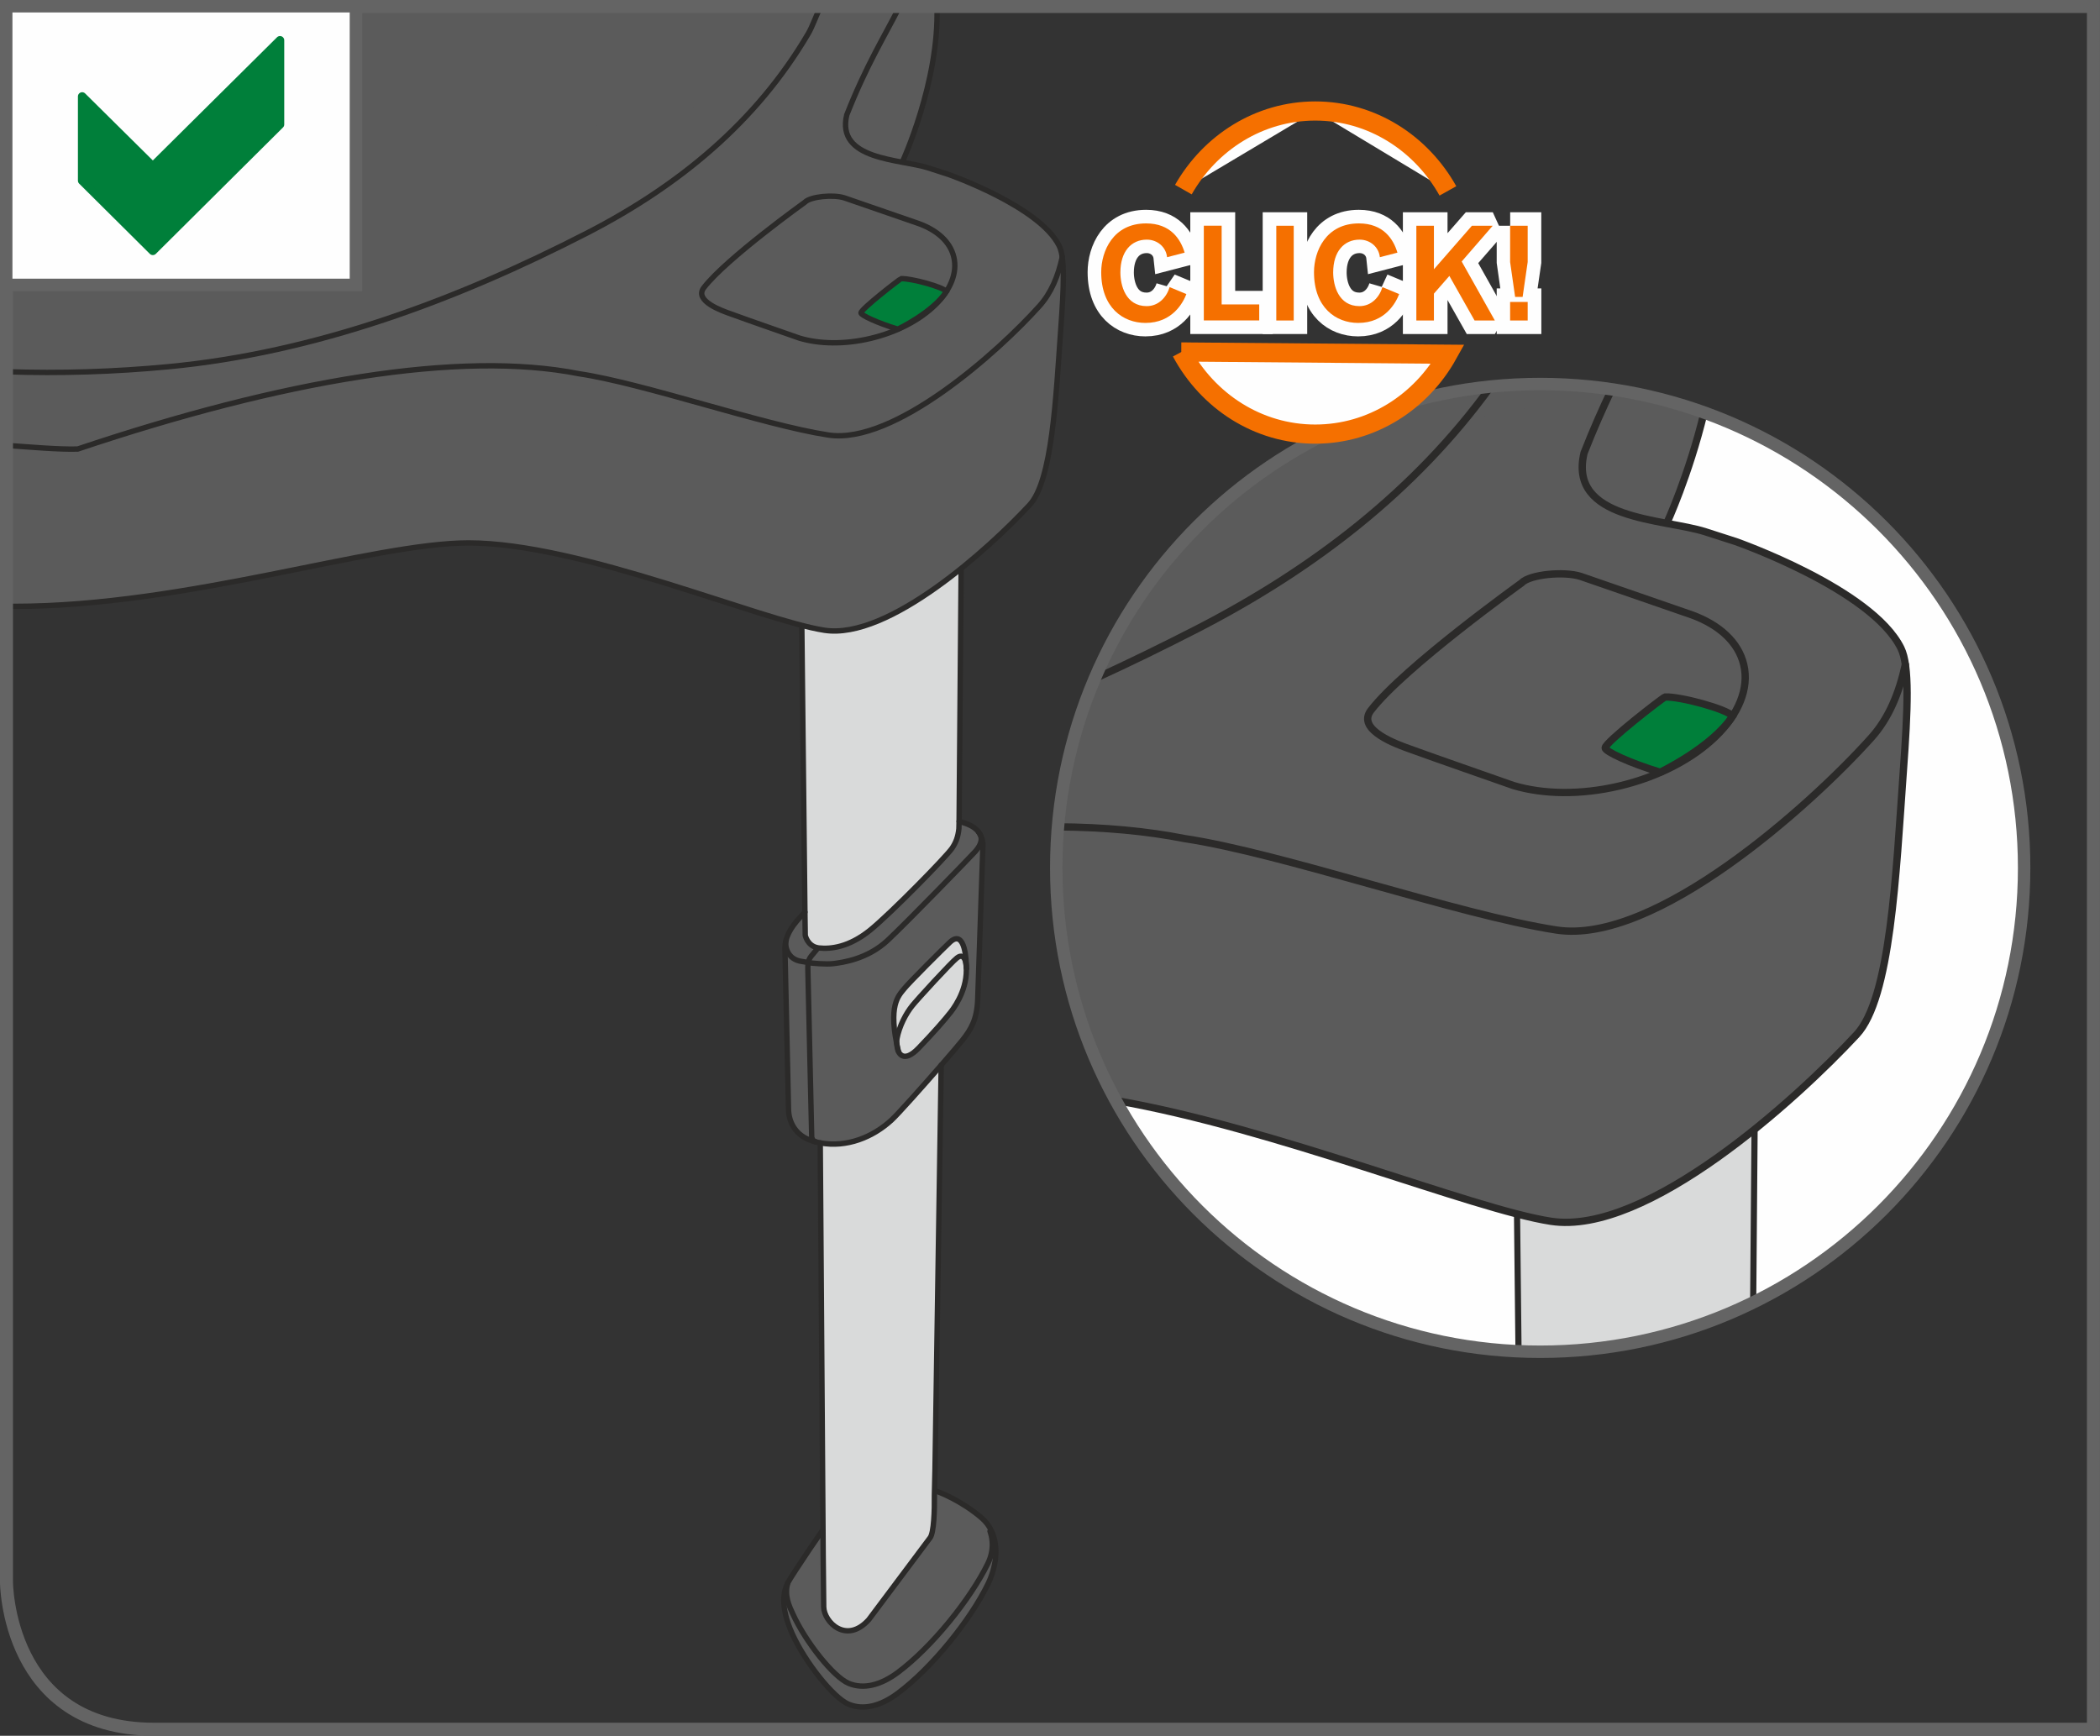 <?xml version="1.0" encoding="UTF-8"?>
<!DOCTYPE svg PUBLIC "-//W3C//DTD SVG 1.1//EN" "http://www.w3.org/Graphics/SVG/1.1/DTD/svg11.dtd">
<!-- Creator: CorelDRAW 2017 -->
<svg xmlns="http://www.w3.org/2000/svg" xml:space="preserve" width="29.723mm" height="24.572mm" version="1.1" style="shape-rendering:geometricPrecision; text-rendering:geometricPrecision; image-rendering:optimizeQuality; fill-rule:evenodd; clip-rule:evenodd"
viewBox="0 0 327.45 270.7"
 xmlns:xlink="http://www.w3.org/1999/xlink">
 <rect x="0" y="0" width="327.45" height="270.7" fill="#333333" stroke="none"/>
 <defs>
  <style type="text/css">
   <![CDATA[
    .str6 {stroke:#2B2A29;stroke-width:1.14;stroke-miterlimit:4}
    .str3 {stroke:#646464;stroke-width:2.03;stroke-miterlimit:4}
    .str9 {stroke:#F57000;stroke-width:2.99;stroke-miterlimit:10}
    .str7 {stroke:#646464;stroke-width:1.94;stroke-miterlimit:4}
    .str10 {stroke:#FEFEFE;stroke-width:4.22;stroke-miterlimit:1.973}
    .str2 {stroke:#2B2A29;stroke-width:0.84;stroke-miterlimit:4}
    .str8 {stroke:#007F3A;stroke-width:1.32;stroke-linejoin:round;stroke-miterlimit:10}
    .str5 {stroke:#2B2A29;stroke-width:1.14;stroke-linecap:round;stroke-miterlimit:4}
    .str1 {stroke:#2B2A29;stroke-width:0.84;stroke-linecap:round;stroke-miterlimit:4}
    .str4 {stroke:#2B2A29;stroke-width:0.96;stroke-linecap:round;stroke-linejoin:round;stroke-miterlimit:10}
    .str0 {stroke:#2B2A29;stroke-width:0.84;stroke-linecap:round;stroke-linejoin:round;stroke-miterlimit:10}
    .fil1 {fill:none;fill-rule:nonzero}
    .fil5 {fill:#FEFEFE;fill-rule:nonzero}
    .fil2 {fill:#D9DADA;fill-rule:nonzero}
    .fil3 {fill:#898989;fill-rule:nonzero}
    .fil0 {fill:#5B5B5B;fill-rule:nonzero}
    .fil4 {fill:#007F3A;fill-rule:nonzero}
    .fil6 {fill:#F57000;fill-rule:nonzero}
   ]]>
  </style>
 </defs>
 <g id="Слой_x0020_1">
  <path class="fil0" d="M144.48 232.09c2.08,0.47 5.69,2.17 8.55,4.61 0.69,0.59 1.2,1.27 1.55,2.02l-0.23 0.08c0.75,2.2 0.2,3.96 -0.34,5.07 -2.71,5.55 -8.67,12.96 -14,16.95 -2.66,1.99 -5.35,2.69 -7.69,1.71 -2.34,-0.98 -6.69,-6.4 -8.71,-10.86 -0.53,-1.13 -1.36,-2.82 -0.77,-4.8 0.59,-1.17 5.12,-8.18 5.84,-8.91l15.8 -5.85z"/>
  <path class="fil0" d="M154.07 247.02c-2.72,5.6 -8.7,13.05 -14.05,17.05 -2.67,2 -5.37,2.71 -7.73,1.7 -2.34,-0.99 -6.7,-6.46 -8.74,-10.96 -2,-4.44 -1.31,-6.78 -0.7,-7.95 -0.59,1.99 0.25,3.67 0.77,4.81 2.02,4.46 6.37,9.88 8.71,10.87 2.34,0.98 5.03,0.28 7.69,-1.71 5.34,-3.99 11.29,-11.4 14,-16.96 0.54,-1.1 1.1,-2.86 0.35,-5.07l0.23 -0.07c1.24,2.56 0.68,5.82 -0.52,8.3z"/>
  <path class="fil1 str0" d="M129.64 236.79c-0.71,0.72 -6.19,8.89 -6.8,10.06 -0.6,1.17 -1.3,3.51 0.7,7.95 2.04,4.5 6.41,9.96 8.74,10.96 2.36,1.01 5.06,0.3 7.73,-1.7 5.35,-4 11.33,-11.45 14.05,-17.05 1.2,-2.48 1.77,-5.74 0.52,-8.3 -0.35,-0.74 -0.86,-1.43 -1.55,-2.02 -2.86,-2.44 -6.48,-4.14 -8.55,-4.61l-0.01 0"/>
  <path class="fil1 str0" d="M122.84 246.85c-0.59,1.99 0.25,3.67 0.77,4.81 2.02,4.46 6.38,9.88 8.71,10.86 2.34,0.98 5.03,0.28 7.7,-1.71 5.33,-3.99 11.28,-11.4 14,-16.95 0.54,-1.11 1.1,-2.87 0.35,-5.07"/>
  <path class="fil2" d="M146.77 166.1c-2.93,3.37 -6.8,7.7 -7.73,8.55 -2.95,2.72 -7.03,4.35 -11.13,3.59l0.46 64.5 0.08 7.85c0.04,2.37 3.84,5.48 7.33,1.61l9.56 -12.77c0.61,-0.78 0.4,-3.91 0.37,-6.26l0.09 -3.8 0.98 -63.26zm3.22 -92.26l-0.44 54.25 -0.03 1.14c-0.14,1.33 -0.49,2.2 -1.08,3.06 -0.95,1.38 -9.41,10.04 -12.75,12.75 -3.33,2.71 -6.19,2.99 -7.98,2.79 -0.08,-0.01 -0.16,-0.02 -0.24,-0.04 -1.59,-0.32 -1.91,-1.93 -1.91,-1.93l-0.05 -3.63 -0.58 -54.49 25.06 -13.91z"/>
  <path class="fil0" d="M126.43 150.18c0,0 2.33,0.26 3.58,0.1 1.26,-0.18 5.23,-0.65 8.43,-3.66 3.21,-3.01 13.07,-13.19 13.62,-13.82 0.58,-0.65 1.34,-1.74 0.67,-2.82 0.53,0.82 0.56,1.7 0.53,2.07l-0.82 23.87c-0.11,3.06 -1.01,4.59 -2.36,6.3 -0.47,0.59 -1.76,2.11 -3.31,3.89 -2.93,3.37 -6.8,7.69 -7.73,8.55 -2.95,2.72 -7.04,4.35 -11.13,3.59 -0.24,-0.04 -0.47,-0.1 -0.71,-0.16l-0.01 -0c-0.54,-0.16 -0.61,-0.77 -0.61,-0.77l-0.61 -26.09c-0.01,-0.34 -0,-0.64 0.04,-0.91l0.42 -0.13z"/>
  <path class="fil0" d="M127.71 147.84c1.79,0.19 4.64,-0.09 7.98,-2.8 3.33,-2.71 11.8,-11.37 12.75,-12.75 0.59,-0.87 0.94,-1.73 1.08,-3.06l0.03 -1.14c0.32,0.11 1.48,0.39 2.31,0.97 0.3,0.21 0.54,0.44 0.72,0.69 0.06,0.08 0.11,0.14 0.15,0.22 0.68,1.08 -0.09,2.17 -0.67,2.83 -0.55,0.63 -10.41,10.8 -13.62,13.82 -3.21,3.02 -7.17,3.49 -8.43,3.66 -1.26,0.17 -3.59,-0.09 -3.59,-0.09l-0.42 0.13c0.06,-0.45 0.19,-0.83 0.46,-1.16l0.94 -1.15 0.07 -0.2c0.08,0.02 0.16,0.03 0.24,0.04z"/>
  <path class="fil0" d="M126.46 149.15c-0.26,0.33 -0.39,0.7 -0.45,1.16 -0.03,0.27 -0.04,0.57 -0.03,0.91l0.6 26.09c0,0 0.07,0.61 0.61,0.77 -0.18,-0.05 -0.35,-0.1 -0.54,-0.15 -2.67,-0.83 -3.68,-3.02 -3.7,-4.99l-0.56 -25.06c0.02,-2.8 2.55,-4.92 3.12,-5.64l0.05 3.63c0,0 0.33,1.61 1.91,1.93l-0.07 0.2 -0.95 1.15z"/>
  <path class="fil1 str0" d="M124.92 87.75l0.59 54.49 0.05 3.63c0,0 0.33,1.62 1.91,1.93 0.08,0.02 0.16,0.03 0.24,0.04 1.79,0.19 4.64,-0.09 7.98,-2.79 3.33,-2.72 11.8,-11.38 12.75,-12.75 0.59,-0.87 0.94,-1.73 1.08,-3.06l0.03 -1.14 0.44 -54.25"/>
  <path class="fil1 str0" d="M152.58 129.75c-0.17,-0.25 -0.42,-0.48 -0.71,-0.69 -0.84,-0.59 -2,-0.86 -2.31,-0.97"/>
  <path class="fil1 str0" d="M127.2 178.08c0.24,0.06 0.47,0.11 0.71,0.16 4.1,0.76 8.19,-0.87 11.13,-3.59 0.94,-0.86 4.8,-5.18 7.73,-8.55 1.55,-1.78 2.84,-3.3 3.31,-3.89 1.35,-1.71 2.25,-3.24 2.37,-6.3l0.81 -23.87c0.04,-0.36 0,-1.25 -0.53,-2.07"/>
  <path class="fil1 str0" d="M125.51 142.24c-0.58,0.72 -3.1,2.84 -3.12,5.64l0.56 25.06c0.02,1.97 1.03,4.16 3.7,4.99 0.18,0.05 0.36,0.11 0.54,0.15"/>
  <path class="fil1 str0" d="M127.41 148l-0.95 1.15c-0.26,0.33 -0.4,0.7 -0.46,1.16 -0.03,0.27 -0.04,0.57 -0.03,0.91l0.6 26.09c0,0 0.08,0.61 0.61,0.77l0.01 0.01"/>
  <path class="fil1 str0" d="M152.58 129.75c0.06,0.07 0.11,0.14 0.16,0.22 0.67,1.08 -0.1,2.17 -0.67,2.82 -0.55,0.63 -10.42,10.81 -13.62,13.82 -3.2,3.02 -7.17,3.49 -8.43,3.66 -1.25,0.17 -3.58,-0.09 -3.58,-0.09l-1.34 -0.23c-2.41,-0.28 -2.76,-2.5 -2.51,-3.35"/>
  <path class="fil1 str0" d="M127.9 178.24l0.46 64.5 0.08 7.85c0.04,2.38 3.53,5.88 7.02,2.01l9.56 -12.77c0.61,-0.78 0.71,-4.31 0.68,-6.67l0.09 -3.8 0.97 -63.26"/>
  <path class="fil0" d="M1.01 33.5l8.99 -4.08 1 -1c-0.92,-0.93 -1,-3.3 -1,-3.3l-0.63 -10.39 17.84 -13.71 118.76 0c0.06,0.15 0.11,0.3 0.13,0.46 0.75,6.36 -5.39,24.36 -5.39,24.36 -1.56,-0.58 -29.07,-2.51 -29.6,-1.99l-32.17 23.69 -10.66 1.54c-12.4,8.58 -35.15,13.38 -67.27,9.75l0 -25.33z"/>
  <path class="fil0" d="M160.95 70.42c-1.43,4.38 -3.96,8.23 -6.36,11.21l-9.47 11.11c1.51,-1.66 -14.36,7.5 -23.41,4.17 0,0 -4.14,-1.59 -10.61,-4.09 -5.62,-2.22 -12.98,-5.11 -20.89,-8.31 -14.88,-5.99 -31.64,-13.03 -42.06,-18.2 5.17,-1.93 8.45,-3.46 9.03,-3.8l9.02 -12.11 -0.08 -1.61c0.26,0 0.5,0 0.74,0.02 0.55,0.03 1.08,0.13 1.42,0.26l62.56 27.15c3.06,1.11 10.42,3.09 14.51,-1.08l18.89 -21.66 -3.3 16.94z"/>
  <path class="fil3" d="M10 29.42l-8.99 4.08 0 -32.06c0.31,-0.13 0.63,-0.28 0.95,-0.43l6.58 0 0.83 13.71 0.63 10.4c0,0 0.08,2.37 1,3.3l-0.68 0.68 -0.32 0.32z"/>
  <polygon class="fil3" points="8.54,1.01 9.37,14.72 27.22,1.01 "/>
  <path class="fil3" d="M1.96 1.01c-0.32,0.15 -0.64,0.29 -0.95,0.42l0 -0.42 0.95 0z"/>
  <path class="fil0" d="M66.02 41.44c0.21,0.22 0.43,0.54 0.47,0.99l0.42 5.27c0,0 -0.02,0.28 -0.03,0.56l-0.87 -6.82z"/>
  <path class="fil0" d="M66.2 50.39l-9.03 12.11c-0.58,0.34 -3.85,1.87 -9.02,3.8 -10.29,3.85 -28.18,9.29 -47.14,10.17l0 -12.85c30.23,1.37 51.02,-5.91 63.31,-14.42 0.35,-0.26 1.06,-0.39 1.8,-0.42l0.08 1.61z"/>
  <path class="fil1 str0" d="M164.24 53.48l-18.9 21.66c-4.09,4.17 -11.45,2.19 -14.5,1.08l-62.56 -27.15c-0.34,-0.13 -0.87,-0.24 -1.42,-0.26 -0.24,-0.03 -0.47,-0.03 -0.74,-0.03 -0.73,0.03 -1.45,0.16 -1.79,0.42 -12.3,8.5 -33.09,15.78 -63.32,14.42"/>
  <path class="fil1 str0" d="M66.2 50.39l-9.03 12.11c-0.58,0.34 -3.85,1.87 -9.02,3.8 -10.29,3.85 -28.18,9.29 -47.14,10.17"/>
  <path class="fil1 str0" d="M164.85 39.42c-0.84,-2.06 -2.29,-2.14 -4.69,-0.5 -3.86,2.56 -13.19,14.67 -16.02,18.71 -2.24,3.19 -3.49,7.49 -4.72,15.75"/>
  <line class="fil1 str0" x1="138.39" y1="81.58" x2="136.33" y2= "96.83" />
  <path class="fil1 str0" d="M11 28.41c-0.81,-2.27 -0.94,-4.68 -1.13,-7.05 -0.14,-1.79 -0.27,-3.58 -0.41,-5.37 -0.04,-0.42 -0.07,-0.85 -0.1,-1.27l-0.83 -13.71"/>
  <path class="fil1 str0" d="M11 28.41c-0.7,0.95 -6.14,3.47 -9.99,5.17"/>
  <path class="fil1 str0" d="M1.01 1.44c0.31,-0.13 0.63,-0.27 0.95,-0.42"/>
  <line class="fil1 str0" x1="9.37" y1="14.72" x2="27.21" y2= "1.01" />
  <path class="fil0" d="M133.43 11.79c-1.29,4.77 -2.88,9.83 -1.12,10.39l15.59 5.03c0,0 14.23,4.97 17.27,11.15 0.91,1.83 0.73,6.29 0.25,12.9 -0.77,10.79 -1.33,23.68 -4.88,27.5 -6.33,6.81 -21.97,21.07 -31.97,19.53 -10,-1.54 -37.98,-13.62 -55.49,-13.62 -14.97,0 -43.98,10.07 -70.79,9.9l-1.28 0 0 -57.45 132.42 -25.33z"/>
  <path class="fil1 str1" d="M140.27 1.01c-2.33,4.63 -5.17,9.11 -8.24,16.92 -1.68,7.07 8.3,6.86 12.68,8.24l3.18 1.03c0,0 14.23,4.97 17.27,11.15 0.91,1.84 0.73,6.29 0.25,12.91 -0.77,10.78 -1.33,23.68 -4.88,27.5 -6.33,6.81 -21.98,21.06 -31.97,19.53 -10,-1.54 -37.99,-13.62 -55.49,-13.62 -14.97,0 -43.98,9.89 -70.79,9.89l-1.28 -0.01m0 -36.58c8.43,0.29 16.89,0.01 25.22,-0.78 22.9,-2.16 45.02,-10.4 65.36,-20.87 14.19,-7.3 26.35,-17.25 34.48,-31.13 0.61,-1.05 1.19,-2.75 1.9,-4.18"/>
  <path class="fil1 str1" d="M165.64 40.07c-0.65,3 -1.73,5.61 -3.56,7.65 -6.4,7.13 -22.64,21.71 -32.94,20.12 -10.31,-1.59 -28.67,-8.04 -38.88,-9.56 -18.54,-3.67 -46.15,1.01 -78.15,11.75 -2.94,0.09 -7.6,-0.33 -11.1,-0.57"/>
  <path class="fil1 str1" d="M125.52 31.52c0.87,-0.87 4.41,-1.22 6.15,-0.66l11.63 4.02c2.85,1.04 4.87,2.84 5.43,5.21 1.19,5.03 -4.64,10.71 -13.01,12.69 -4.06,0.96 -7.98,0.87 -11.06,-0.05 -3.62,-1.28 -7.25,-2.52 -10.85,-3.83 -1.13,-0.41 -5.67,-1.96 -4.05,-4.05 3.49,-4.53 15.77,-13.33 15.77,-13.33"/>
  <path class="fil4" d="M139.99 51.33c-3.19,-0.97 -5.77,-2.18 -5.74,-2.54 0,-0.59 6.05,-5.27 6.26,-5.33 1.57,-0.07 6.53,1.28 7.07,2 -2.14,3.28 -7.58,5.87 -7.58,5.87z"/>
  <path class="fil1 str1" d="M139.99 51.33c-3.19,-0.97 -5.77,-2.18 -5.74,-2.54 0,-0.59 6.05,-5.27 6.26,-5.33 1.57,-0.07 6.53,1.28 7.07,2 -2.14,3.28 -7.58,5.87 -7.58,5.87"/>
  <path class="fil1 str2" d="M140.68 25.31c0,0 5.8,-12.51 5.42,-24.29"/>
  <path class="fil2" d="M143.23 163.46c-2.41,2.5 -3.2,0.69 -3.3,0.05 0,0 -0.2,-0.74 -0.14,-1.15 0.32,-2.26 1.51,-4.34 2.41,-5.48 0.78,-0.98 6.13,-6.81 7,-7.49 0.67,-0.53 1.11,-0.27 1.36,0.58 0.61,3.58 -1.38,6.68 -2.34,7.89 -0.96,1.22 -2.58,3.09 -5,5.6z"/>
  <path class="fil1 str0" d="M150.57 149.97c0.61,3.58 -1.39,6.68 -2.34,7.89 -0.96,1.22 -2.58,3.08 -4.99,5.59 -2.41,2.5 -3.2,0.7 -3.3,0.05 0,0 -0.12,-0.42 -0.12,-1.28"/>
  <path class="fil2" d="M139.94 161.83c0,0 9.3,-15.28 10.51,-12.04 -0.08,0.2 0.2,-4.28 -1.66,-3.28 -0.53,0.12 -7.88,7.72 -8.01,8.04 -0.12,0.32 -2.06,2.14 -0.85,7.28z"/>
  <path class="fil1 str0" d="M139.84 162.08c0.38,-2.14 1.5,-4.1 2.37,-5.19 0.77,-0.98 6.12,-6.81 7,-7.49 0.67,-0.54 1.11,-0.27 1.36,0.58 0.09,0.24 0.1,0.73 0.15,1.06"/>
  <path class="fil1 str0" d="M140.08 163.93c-1.71,-7.19 0.05,-8.65 0.91,-9.74 0.77,-0.98 6.33,-6.51 7.15,-7.27 2.4,-2.2 2.55,3.29 2.52,3.63"/>
  <path class="fil1 str3" d="M1.01 1.01l0 245.67c0,0 0,23 23,23l302.42 0 0 -268.67 -325.42 0z"/>
  <path class="fil5" d="M240.16 210.81c41.68,0 75.46,-33.79 75.46,-75.46 0,-41.68 -33.79,-75.46 -75.46,-75.46 -41.68,0 -75.46,33.79 -75.46,75.46 0,41.68 33.79,75.46 75.46,75.46z"/>
  <path class="fil2" d="M236.79 210.74c1.12,0.05 2.24,0.08 3.37,0.08l0 0c11.92,0 23.19,-2.77 33.21,-7.69l0.4 -49.14 -37.37 20.75 0.39 36z"/>
  <path class="fil1 str4" d="M236.39 174.73l0.39 36m36.59 -7.61l0.4 -49.14"/>
  <path class="fil0" d="M265.32 64.19c-7.87,-2.78 -16.34,-4.3 -25.16,-4.3l0 0c-34.56,0 -63.68,23.23 -72.63,54.92l0.3 -0.04 47.97 -35.32c0.79,-0.79 41.81,2.09 44.13,2.96 0,0 3.03,-8.87 5.39,-18.22z"/>
  <path class="fil0" d="M290.11 148.89c-2.13,6.53 -5.9,12.27 -9.48,16.72l-14.12 16.56c2.25,-2.47 -21.41,11.19 -34.9,6.21 0,0 -6.17,-2.36 -15.82,-6.1 -8.38,-3.3 -19.35,-7.63 -31.16,-12.39 -4.67,-1.88 -9.46,-3.83 -14.26,-5.8 -3.65,-8.86 -5.67,-18.56 -5.67,-28.74l0 0c0,-4.19 0.35,-8.3 1.01,-12.31l79.52 34.51c4.56,1.65 15.54,4.6 21.64,-1.61l28.17 -32.3 -4.92 25.26z"/>
  <path class="fil1 str4" d="M295.03 123.63l-28.17 32.3c-6.09,6.22 -17.07,3.27 -21.63,1.62l-79.52 -34.51"/>
  <path class="fil1 str4" d="M295.93 102.66c-1.26,-3.07 -3.42,-3.19 -7,-0.75 -5.75,3.82 -19.67,21.88 -23.88,27.89 -3.35,4.76 -5.2,11.18 -7.04,23.49"/>
  <line class="fil1 str4" x1="256.47" y1="165.53" x2="253.4" y2= "188.27" />
  <path class="fil0" d="M249.08 61.47c-1.93,7.11 -4.3,14.66 -1.67,15.49l23.25 7.5c0,0 21.22,7.41 25.75,16.63 1.35,2.74 1.09,9.38 0.37,19.24 -1.15,16.08 -1.98,35.31 -7.28,41.01 -9.43,10.15 -32.76,31.41 -47.68,29.12 -12.3,-1.9 -42.88,-14.5 -67.86,-18.84 -5.91,-10.76 -9.27,-23.12 -9.27,-36.26l0 0c0,-27.51 14.73,-51.58 36.72,-64.77l47.66 -9.12z"/>
  <path class="fil1 str5" d="M251.32 60.71c-1.39,2.9 -2.84,6.15 -4.32,9.92 -2.51,10.55 12.37,10.22 18.91,12.3l4.75 1.53c0,0 21.22,7.42 25.75,16.63 1.35,2.74 1.09,9.38 0.37,19.25 -1.15,16.08 -1.98,35.31 -7.28,41.01 -9.43,10.15 -32.76,31.41 -47.68,29.11 -12.31,-1.9 -42.89,-14.5 -67.86,-18.84m-3.28 -65.77c5.41,-2.47 10.74,-5.08 16,-7.78 18.09,-9.31 33.97,-21.5 45.78,-37.79"/>
  <path class="fil1 str5" d="M297.1 103.63c-0.97,4.47 -2.58,8.37 -5.3,11.41 -9.53,10.63 -33.75,32.37 -49.11,30 -15.37,-2.37 -42.74,-11.98 -57.97,-14.26 -5.97,-1.18 -12.58,-1.78 -19.74,-1.83"/>
  <path class="fil1 str5" d="M237.29 90.88c1.29,-1.3 6.57,-1.82 9.18,-0.99l17.34 6c4.25,1.55 7.26,4.24 8.09,7.77 1.77,7.5 -6.91,15.97 -19.4,18.92 -6.06,1.43 -11.9,1.3 -16.5,-0.07 -5.39,-1.91 -10.81,-3.76 -16.18,-5.71 -1.69,-0.61 -8.45,-2.92 -6.05,-6.03 5.2,-6.75 23.52,-19.88 23.52,-19.88"/>
  <path class="fil4" d="M258.86 120.43c-4.76,-1.44 -8.6,-3.26 -8.57,-3.79 0,-0.89 9.02,-7.86 9.34,-7.94 2.35,-0.11 9.73,1.9 10.53,2.98 -3.19,4.88 -11.31,8.76 -11.31,8.76z"/>
  <path class="fil1 str5" d="M258.86 120.43c-4.76,-1.44 -8.6,-3.26 -8.57,-3.79 0,-0.89 9.02,-7.86 9.34,-7.94 2.35,-0.11 9.73,1.9 10.53,2.98 -3.19,4.88 -11.31,8.76 -11.31,8.76"/>
  <path class="fil1 str6" d="M259.89 81.62c0,0 3.43,-7.41 5.83,-17.29"/>
  <path class="fil1 str7" d="M240.16 210.81c41.68,0 75.46,-33.79 75.46,-75.46 0,-41.68 -33.79,-75.46 -75.46,-75.46 -41.68,0 -75.46,33.79 -75.46,75.46 0,41.68 33.79,75.46 75.46,75.46z"/>
  <polygon class="fil5 str7" points="0.97,44.43 55.5,44.43 55.5,0.97 0.97,0.97 "/>
  <polygon class="fil4" points="43.66,19.41 23.83,39.12 12.81,28.17 12.81,15.04 23.83,25.95 43.66,6.28 "/>
  <polygon class="fil1 str8" points="43.66,19.41 23.83,39.12 12.81,28.17 12.81,15.04 23.83,25.95 43.66,6.28 "/>
  <g>
   <path class="fil5" d="M225.77 29.77c-4.16,-7.45 -11.87,-12.46 -20.68,-12.46l20.68 12.46zm-20.68 -12.46c-8.73,0 -16.38,4.92 -20.57,12.26l20.57 -12.26zm-20.87 37.58c4.11,7.65 11.92,12.81 20.87,12.81 8.82,0 16.53,-5 20.68,-12.46l-41.56 -0.35z"/>
   <path id="1" class="fil1 str9" d="M225.77 29.77c-4.16,-7.45 -11.87,-12.46 -20.68,-12.46m0 0c-8.73,0 -16.38,4.92 -20.57,12.26m-0.31 25.32c4.11,7.65 11.92,12.81 20.87,12.81 8.82,0 16.53,-5 20.68,-12.46l-41.56 -0.35z"/>
  </g>
  <path class="fil1 str10" d="M182.37 44.77c-0.44,1.51 -1.67,2.97 -3.58,2.97 -3.28,0 -4.1,-3.24 -4.1,-5.25 0,-3.28 1.72,-5.13 4.12,-5.13 1.63,0 2.99,1.13 3.16,2.74l2.74 -0.71c-0.63,-2.11 -2.2,-4.56 -6,-4.56 -5.15,0 -7.01,4.33 -7.01,7.61 0,5.53 3.41,7.91 6.9,7.91 4.25,0 5.9,-3.24 6.38,-4.5l-2.62 -1.09z"/>
  <polygon class="fil1 str10" points="196.35,49.98 196.35,47.47 190.49,47.47 190.49,35.21 187.71,35.21 187.71,49.98 "/>
  <polygon class="fil1 str10" points="201.72,49.98 201.72,35.21 199,35.21 199,49.98 "/>
  <path class="fil1 str10" d="M215.55 44.77c-0.44,1.51 -1.68,2.97 -3.58,2.97 -3.28,0 -4.1,-3.24 -4.1,-5.25 0,-3.28 1.72,-5.13 4.12,-5.13 1.63,0 2.99,1.13 3.16,2.74l2.74 -0.71c-0.63,-2.11 -2.2,-4.56 -6.01,-4.56 -5.14,0 -7.01,4.33 -7.01,7.61 0,5.53 3.41,7.91 6.9,7.91 4.25,0 5.9,-3.24 6.38,-4.5l-2.62 -1.09z"/>
  <polygon class="fil1 str10" points="233.1,49.98 227.93,40.77 232.77,35.21 229.52,35.21 223.6,41.99 223.6,35.21 220.86,35.21 220.86,49.98 223.6,49.98 223.6,45.79 226.01,43.03 229.94,49.98 "/>
  <path class="fil1 str10" d="M235.49 35.21l0 5.65 0.77 5.44 1.17 0 0.79 -5.44 0 -5.65 -2.74 0zm2.74 14.77l0 -2.89 -2.74 0 0 2.89 2.74 0z"/>
  <path class="fil6" d="M182.38 44.77c-0.44,1.51 -1.68,2.97 -3.58,2.97 -3.28,0 -4.1,-3.24 -4.1,-5.25 0,-3.29 1.71,-5.12 4.12,-5.12 1.63,0 2.99,1.13 3.16,2.74l2.74 -0.71c-0.63,-2.11 -2.2,-4.56 -6.01,-4.56 -5.14,0 -7,4.33 -7,7.61 0,5.52 3.41,7.91 6.9,7.91 4.25,0 5.9,-3.24 6.38,-4.5l-2.62 -1.09zm13.97 5.21l0 -2.51 -5.86 0 0 -12.27 -2.78 0 0 14.77 8.64 0zm5.38 0l0 -14.77 -2.72 0 0 14.77 2.72 0zm13.83 -5.21c-0.44,1.51 -1.68,2.97 -3.58,2.97 -3.28,0 -4.1,-3.24 -4.1,-5.25 0,-3.29 1.71,-5.12 4.12,-5.12 1.63,0 2.99,1.13 3.16,2.74l2.74 -0.71c-0.63,-2.11 -2.2,-4.56 -6.01,-4.56 -5.14,0 -7,4.33 -7,7.61 0,5.52 3.41,7.91 6.9,7.91 4.25,0 5.9,-3.24 6.38,-4.5l-2.62 -1.09zm17.53 5.21l-5.17 -9.2 4.83 -5.57 -3.24 0 -5.92 6.78 0 -6.78 -2.74 0 0 14.77 2.74 0 0 -4.19 2.41 -2.76 3.93 6.95 3.16 0zm2.38 -14.77l0 5.65 0.78 5.44 1.17 0 0.79 -5.44 0 -5.65 -2.74 0zm2.74 14.77l0 -2.89 -2.74 0 0 2.89 2.74 0z"/>
 </g>
</svg>
